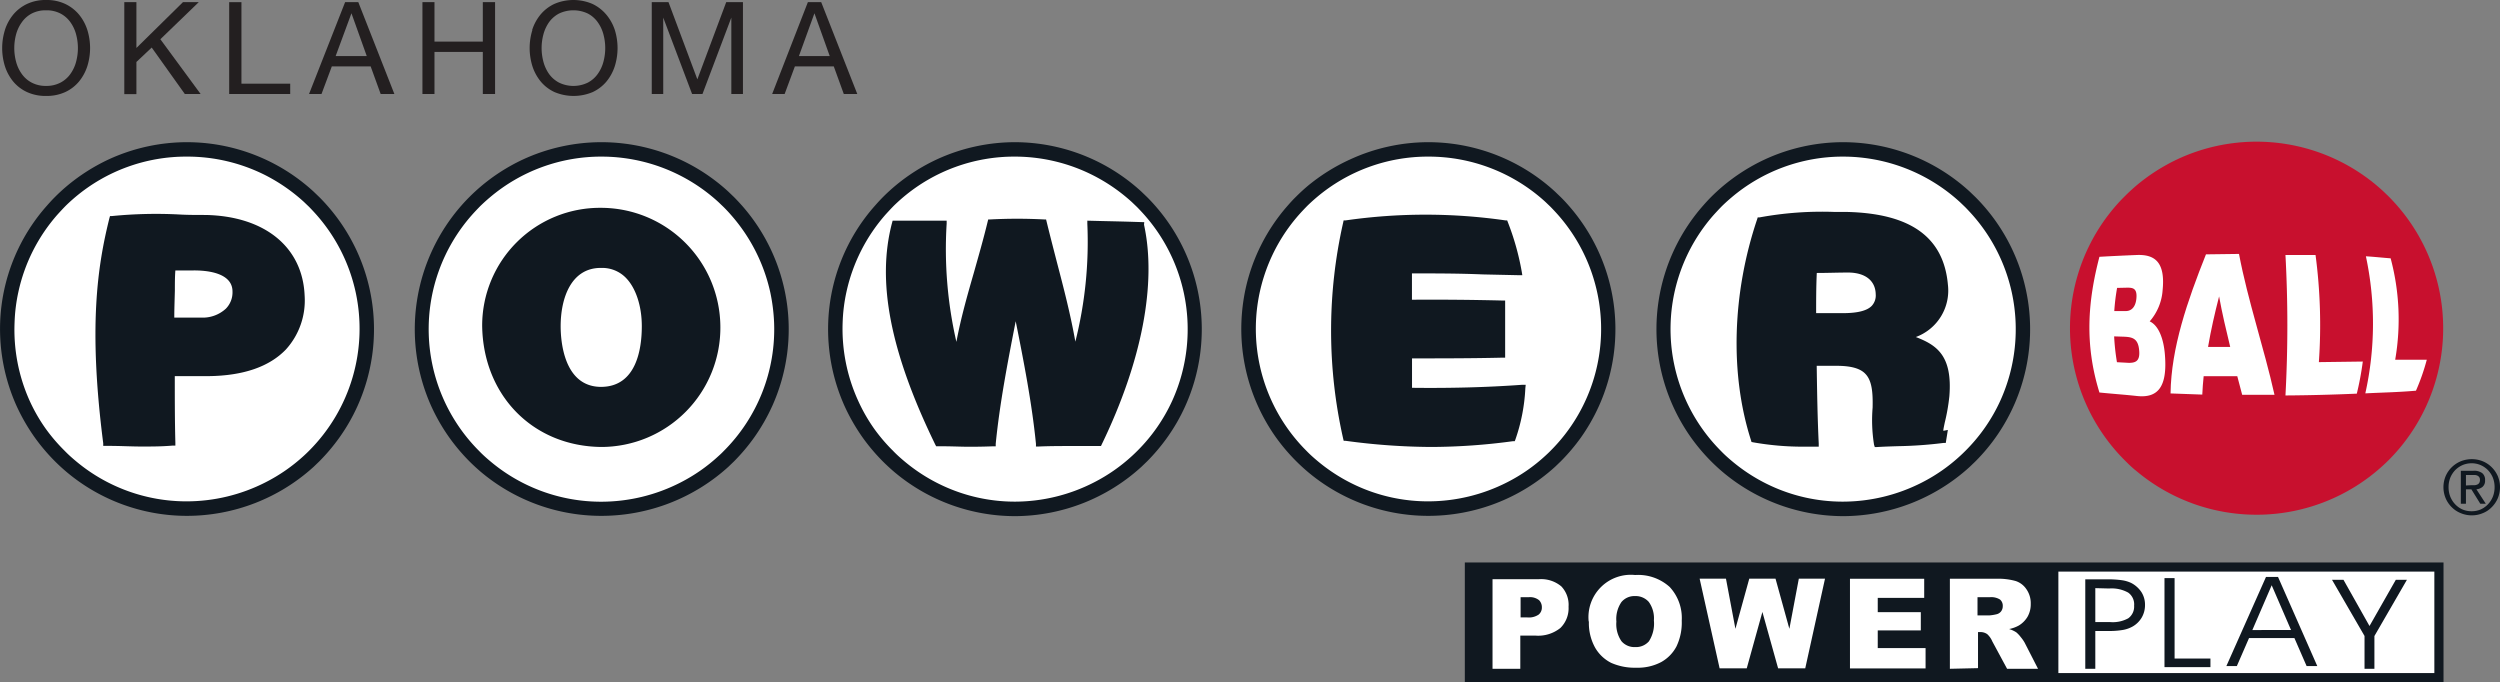 <svg Game_Id="Logos" xmlns="http://www.w3.org/2000/svg" viewBox="0 0 346.56 94.57"><rect x="0" y="0" width="346.56" height="94.57" fill="#808080" stroke="none"/><defs><style>.cls-1,.cls-4{fill:#fff;}.cls-2,.cls-5{fill:#101820;}.cls-3{fill:#c8102e;}.cls-4,.cls-5{fill-rule:evenodd;}.cls-6{fill:#231f20;}</style></defs><rect class="cls-1" x="284.17" y="78.38" width="53.98" height="15.49"/><path class="cls-1" d="M31.65,76.8a24.81,24.81,0,0,1-16.08-5.92q-.78-.66-1.5-1.38a26.21,26.21,0,0,1-2.69-3.17A24.31,24.31,0,0,1,9,62.16,24.86,24.86,0,0,1,6.79,51a24.29,24.29,0,0,1,.55-4.42A24.94,24.94,0,0,1,13,35.37q.51-.57,1.05-1.11c.48-.48,1-.94,1.5-1.39a24.84,24.84,0,0,1,5.63-3.6A24.55,24.55,0,0,1,31.65,27a25.13,25.13,0,0,1,11.41,2.75,24.85,24.85,0,0,1,5.51,3.84l.74.71q.54.54,1,1.11a25,25,0,0,1,5.69,11.2A26.18,26.18,0,0,1,56.6,51,24.87,24.87,0,0,1,52,66.33a26.21,26.21,0,0,1-2.69,3.17l-.74.71A24.48,24.48,0,0,1,43.06,74,25,25,0,0,1,31.69,76.8Z" transform="translate(-5.77 -6.29)"/><path class="cls-2" d="M31.69,28A24,24,0,0,1,42.6,30.6a24.38,24.38,0,0,1,5.3,3.68l.71.68c.34.35.68.71,1,1.07a23.89,23.89,0,0,1,5.46,10.75,23.94,23.94,0,0,1-6.46,22c-.24.24-.47.46-.71.68a23.7,23.7,0,0,1-5.3,3.68,24.1,24.1,0,0,1-11,2.65,23.84,23.84,0,0,1-15.43-5.68c-.5-.42-1-.87-1.44-1.33a24.11,24.11,0,0,1-2.58-3,23.41,23.41,0,0,1-2.3-4A24,24,0,0,1,7.79,51a23.3,23.3,0,0,1,.53-4.25A23.87,23.87,0,0,1,13.77,36c.33-.36.66-.72,1-1.07s.94-.9,1.44-1.32A23.84,23.84,0,0,1,31.65,28Zm0-2a26,26,0,0,0-10.88,2.4,26.51,26.51,0,0,0-5.85,3.75q-.81.69-1.56,1.44c-.37.37-.73.76-1.08,1.16A25.74,25.74,0,0,0,5.79,51,26.06,26.06,0,0,0,8.07,62.57a27,27,0,0,0,2.5,4.34,26.61,26.61,0,0,0,2.79,3.3q.75.75,1.56,1.44A25.93,25.93,0,0,0,31.65,77.8h0A26.12,26.12,0,0,0,49.25,71l.77-.74a26.61,26.61,0,0,0,2.79-3.3,25.6,25.6,0,0,0,2.5-4.34,25.92,25.92,0,0,0-4.2-27.86c-.35-.4-.72-.79-1.09-1.16l-.77-.74A26,26,0,0,0,31.69,26Z" transform="translate(-5.77 -6.29)"/><path class="cls-1" d="M89.14,76.8a24.75,24.75,0,0,1-10.46-2.31,25,25,0,0,1-5.62-3.61q-.78-.66-1.5-1.38a26.21,26.21,0,0,1-2.69-3.17,24.93,24.93,0,0,1,1.64-31q.51-.57,1-1.11c.47-.48,1-.94,1.5-1.39a25,25,0,0,1,5.62-3.6A24.63,24.63,0,0,1,89.14,27a25.16,25.16,0,0,1,11.41,2.75,24.85,24.85,0,0,1,5.51,3.84l.74.71q.54.54,1,1.11a24.84,24.84,0,0,1,5.68,11.2,24.87,24.87,0,0,1-4,19.76,26.21,26.21,0,0,1-2.69,3.17l-.74.71A24.48,24.48,0,0,1,100.55,74,25,25,0,0,1,89.18,76.8Z" transform="translate(-5.77 -6.29)"/><path class="cls-2" d="M89.18,28a24,24,0,0,1,16.2,6.32l.71.68c.35.35.69.71,1,1.07a24,24,0,0,1,5.46,10.75,25.2,25.2,0,0,1,.53,4.25,23.83,23.83,0,0,1-7,17.76c-.23.24-.46.46-.71.68a23.42,23.42,0,0,1-5.29,3.68,24.1,24.1,0,0,1-11,2.65,23.84,23.84,0,0,1-15.43-5.68c-.5-.42-1-.87-1.44-1.33a23.89,23.89,0,0,1-1-32.76c.32-.36.66-.72,1-1.07s.94-.9,1.44-1.32A23.84,23.84,0,0,1,89.14,28Zm-.05-2a26,26,0,0,0-10.87,2.4,26.28,26.28,0,0,0-5.85,3.75q-.81.69-1.56,1.44c-.37.37-.74.76-1.09,1.16a26,26,0,0,0-4.2,27.86,26.29,26.29,0,0,0,2.5,4.34,26.61,26.61,0,0,0,2.79,3.3q.75.75,1.56,1.44A25.93,25.93,0,0,0,89.13,77.8h.05A26.19,26.19,0,0,0,106.74,71l.77-.74a26.61,26.61,0,0,0,2.79-3.3,26.29,26.29,0,0,0,2.5-4.34,25.92,25.92,0,0,0-4.2-27.86c-.36-.4-.72-.79-1.09-1.16l-.77-.74A26.06,26.06,0,0,0,89.18,26Z" transform="translate(-5.77 -6.29)"/><path class="cls-1" d="M146.44,76.8a24.81,24.81,0,0,1-16.08-5.92c-.51-.44-1-.9-1.5-1.38a26.21,26.21,0,0,1-2.69-3.17,24.91,24.91,0,0,1,1.65-31c.33-.38.68-.75,1-1.11s1-.94,1.5-1.39a24.84,24.84,0,0,1,5.63-3.6A24.55,24.55,0,0,1,146.44,27a25.13,25.13,0,0,1,11.41,2.75,24.85,24.85,0,0,1,5.51,3.84l.74.71q.54.54,1.05,1.11a25,25,0,0,1,5.69,11.2,26.18,26.18,0,0,1,.55,4.42,24.87,24.87,0,0,1-4.6,15.34,26.21,26.21,0,0,1-2.69,3.17l-.74.71A24.48,24.48,0,0,1,157.85,74a25,25,0,0,1-11.37,2.76Z" transform="translate(-5.77 -6.29)"/><path class="cls-2" d="M146.48,28a24,24,0,0,1,10.91,2.64,24.38,24.38,0,0,1,5.3,3.68l.71.68c.34.35.68.71,1,1.07a23.89,23.89,0,0,1,5.46,10.75,24,24,0,0,1-1.58,15,23.68,23.68,0,0,1-4.88,7c-.24.24-.47.46-.71.68a23.7,23.7,0,0,1-5.3,3.68,24.1,24.1,0,0,1-10.95,2.65,23.68,23.68,0,0,1-10-2.22,24,24,0,0,1-5.4-3.46c-.5-.42-1-.87-1.44-1.33a24.11,24.11,0,0,1-2.58-3,23.41,23.41,0,0,1-2.3-4A24,24,0,0,1,122.58,51a23.3,23.3,0,0,1,.53-4.25A24,24,0,0,1,128.56,36c.33-.36.66-.72,1-1.07s.94-.9,1.44-1.32A23.84,23.84,0,0,1,146.44,28Zm0-2a25.93,25.93,0,0,0-10.87,2.4,26.34,26.34,0,0,0-5.86,3.75q-.81.69-1.56,1.44c-.37.37-.73.76-1.08,1.16A25.74,25.74,0,0,0,120.58,51a26.06,26.06,0,0,0,2.28,11.61,27,27,0,0,0,2.5,4.34,26.61,26.61,0,0,0,2.79,3.3q.75.75,1.56,1.44a26,26,0,0,0,16.73,6.15h0A26.12,26.12,0,0,0,164,71l.77-.74a26.61,26.61,0,0,0,2.79-3.3,25.6,25.6,0,0,0,2.5-4.34,25.92,25.92,0,0,0-4.2-27.86c-.35-.4-.72-.79-1.09-1.16l-.77-.74A26,26,0,0,0,146.48,26Z" transform="translate(-5.77 -6.29)"/><path class="cls-1" d="M203.74,76.8a24.7,24.7,0,0,1-10.45-2.31,25.1,25.1,0,0,1-5.63-3.61c-.51-.44-1-.9-1.5-1.38a26.12,26.12,0,0,1-2.68-3.17,24.36,24.36,0,0,1-2.4-4.17,24.89,24.89,0,0,1,4-26.79c.33-.38.68-.75,1-1.11s1-.94,1.5-1.39a25.06,25.06,0,0,1,5.63-3.6A24.55,24.55,0,0,1,203.74,27a25,25,0,0,1,16.93,6.59l.74.71c.35.36.7.73,1,1.11a24.9,24.9,0,0,1,1.64,31,26.12,26.12,0,0,1-2.68,3.17l-.74.71A24.54,24.54,0,0,1,215.15,74a25,25,0,0,1-11.37,2.76Z" transform="translate(-5.77 -6.29)"/><path class="cls-2" d="M203.78,28A24,24,0,0,1,220,34.28l.71.68c.34.35.68.71,1,1.07a23.89,23.89,0,0,1,5.46,10.75,23.84,23.84,0,0,1-6.46,22c-.23.24-.47.46-.71.68a23.42,23.42,0,0,1-5.29,3.68,24.17,24.17,0,0,1-11,2.65,23.71,23.71,0,0,1-10-2.22,24,24,0,0,1-5.4-3.46c-.5-.42-1-.87-1.44-1.33a23.9,23.9,0,0,1-1-32.76c.32-.36.66-.72,1-1.07s.94-.9,1.44-1.32A23.84,23.84,0,0,1,203.74,28Zm0-2a26,26,0,0,0-10.87,2.4A26.28,26.28,0,0,0,187,32.11q-.81.69-1.56,1.44c-.38.37-.74.76-1.09,1.16a25.86,25.86,0,0,0-5.92,11.65,26.66,26.66,0,0,0-.57,4.6,25.93,25.93,0,0,0,2.29,11.61,26.24,26.24,0,0,0,2.49,4.34,26.69,26.69,0,0,0,2.8,3.3q.75.75,1.56,1.44a25.93,25.93,0,0,0,16.72,6.15h0A26.12,26.12,0,0,0,221.34,71l.77-.74a26.69,26.69,0,0,0,2.8-3.3,26.24,26.24,0,0,0,2.49-4.34,25.92,25.92,0,0,0-4.2-27.86c-.35-.4-.71-.79-1.09-1.16l-.77-.74A26,26,0,0,0,203.78,26Z" transform="translate(-5.77 -6.29)"/><path class="cls-1" d="M261.23,76.8a24.81,24.81,0,0,1-16.08-5.92c-.51-.44-1-.9-1.5-1.38A26.21,26.21,0,0,1,241,66.33a24.91,24.91,0,0,1,1.65-31c.33-.38.68-.75,1-1.11s1-.94,1.5-1.39a24.84,24.84,0,0,1,5.63-3.6A24.55,24.55,0,0,1,261.23,27a25.13,25.13,0,0,1,11.41,2.75,24.85,24.85,0,0,1,5.51,3.84l.74.71q.54.54,1.05,1.11a24.9,24.9,0,0,1,1.64,31,25.33,25.33,0,0,1-2.69,3.17l-.74.71A24.48,24.48,0,0,1,272.64,74a25,25,0,0,1-11.37,2.76Z" transform="translate(-5.77 -6.29)"/><path class="cls-2" d="M261.27,28a24,24,0,0,1,16.21,6.32l.71.68c.34.35.68.71,1,1.07a23.89,23.89,0,0,1,5.46,10.75,24,24,0,0,1-1.58,15,23.68,23.68,0,0,1-4.88,7c-.24.24-.47.46-.71.68a23.64,23.64,0,0,1-5.29,3.68,24.17,24.17,0,0,1-11,2.65,23.71,23.71,0,0,1-10-2.22,24,24,0,0,1-5.4-3.46c-.5-.42-1-.87-1.44-1.33a23.92,23.92,0,0,1-1-32.76c.33-.36.66-.72,1-1.07s.94-.9,1.44-1.32A23.84,23.84,0,0,1,261.23,28Zm0-2a25.93,25.93,0,0,0-10.87,2.4,26.34,26.34,0,0,0-5.86,3.75q-.81.69-1.56,1.44c-.37.37-.73.76-1.08,1.16a25.92,25.92,0,0,0-4.2,27.86,26.24,26.24,0,0,0,2.49,4.34,26.61,26.61,0,0,0,2.79,3.3q.75.75,1.56,1.44a26,26,0,0,0,16.73,6.15h0A26.12,26.12,0,0,0,278.83,71l.77-.74a25.92,25.92,0,0,0,1.09-35.5c-.35-.4-.72-.79-1.09-1.16l-.77-.74A26,26,0,0,0,261.27,26Z" transform="translate(-5.77 -6.29)"/><path class="cls-3" d="M300.3,70.09c.5.5,1,1,1.55,1.43a25.92,25.92,0,0,0,34.26-.7c.26-.24.52-.48.77-.73a25.87,25.87,0,0,0,2.55-33.61c-.46-.63-.95-1.23-1.47-1.82-.35-.39-.71-.78-1.08-1.15l-.77-.74a25.89,25.89,0,0,0-28.42-4.44,26.4,26.4,0,0,0-5.84,3.74c-.53.46-1.05.94-1.55,1.44s-.74.76-1.09,1.15c-.52.59-1,1.19-1.47,1.82a25.87,25.87,0,0,0,2.56,33.61Z" transform="translate(-5.77 -6.29)"/><path class="cls-2" d="M208.83,84.26v16.6H344.5V84.26Zm134.4,15.33H291.11V85.53h52.12Z" transform="translate(-5.77 -6.29)"/><path class="cls-4" d="M212.71,86.58h6.38a4.36,4.36,0,0,1,3.12,1,3.72,3.72,0,0,1,1,2.82,3.83,3.83,0,0,1-1.13,2.94,4.91,4.91,0,0,1-3.46,1.06h-2.1V99h-3.85V86.58Zm3.85,5.3h.94a2.4,2.4,0,0,0,1.56-.39,1.25,1.25,0,0,0,.45-1,1.37,1.37,0,0,0-.39-1,2,2,0,0,0-1.46-.41h-1.1v2.78Z" transform="translate(-5.77 -6.29)"/><path class="cls-4" d="M226,92.46A5.87,5.87,0,0,1,232.44,86a6.52,6.52,0,0,1,4.79,1.66,6.32,6.32,0,0,1,1.67,4.67,7.63,7.63,0,0,1-.73,3.57,5.28,5.28,0,0,1-2.12,2.17,6.93,6.93,0,0,1-3.45.78,8.05,8.05,0,0,1-3.48-.67,5.32,5.32,0,0,1-2.24-2.13,7,7,0,0,1-.85-3.62Zm3.84,0a4.16,4.16,0,0,0,.7,2.71,2.35,2.35,0,0,0,1.9.82,2.38,2.38,0,0,0,1.91-.8,4.54,4.54,0,0,0,.69-2.89,3.87,3.87,0,0,0-.71-2.57,2.43,2.43,0,0,0-1.92-.81,2.34,2.34,0,0,0-1.87.83,4.14,4.14,0,0,0-.7,2.71Z" transform="translate(-5.77 -6.29)"/><polygon class="cls-4" points="235.61 80.22 239.26 80.22 240.57 87.17 242.49 80.22 246.13 80.22 248.05 87.17 249.36 80.22 252.99 80.22 250.25 92.65 246.49 92.65 244.31 84.83 242.14 92.65 238.38 92.65 235.61 80.22 235.61 80.22"/><polygon class="cls-4" points="256.45 80.23 266.74 80.23 266.74 82.88 260.3 82.88 260.3 84.86 266.27 84.86 266.27 87.39 260.3 87.39 260.3 89.84 266.93 89.84 266.93 92.66 256.45 92.66 256.45 80.23 256.45 80.23"/><path class="cls-4" d="M276.07,99V86.52h6.39a9,9,0,0,1,2.72.31A2.86,2.86,0,0,1,286.7,88a3.38,3.38,0,0,1,.58,2,3.48,3.48,0,0,1-.44,1.78A3.53,3.53,0,0,1,285.63,93a4.63,4.63,0,0,1-1.35.49,3.79,3.79,0,0,1,1,.46,4,4,0,0,1,.61.65,5.14,5.14,0,0,1,.54.77L288.29,99H284l-2.05-3.8a2.87,2.87,0,0,0-.7-1,1.63,1.63,0,0,0-.94-.29h-.34v5Zm3.85-7.4h1.62a5.94,5.94,0,0,0,1-.16,1.11,1.11,0,0,0,.62-.39,1.16,1.16,0,0,0,.24-.73,1.12,1.12,0,0,0-.38-.92,2.28,2.28,0,0,0-1.43-.32h-1.69v2.52Z" transform="translate(-5.77 -6.29)"/><path class="cls-5" d="M296.23,87.82v4.7h2A4.47,4.47,0,0,0,300.8,92a2,2,0,0,0,.81-1.75,2,2,0,0,0-.82-1.81,4.71,4.71,0,0,0-2.63-.57Zm-1.39-1.22h3a14,14,0,0,1,2.06.12,4.56,4.56,0,0,1,1.3.38,3.8,3.8,0,0,1,1.43,1.28,3.23,3.23,0,0,1,.49,1.77,3.42,3.42,0,0,1-.44,1.72,3.46,3.46,0,0,1-1.26,1.26,4.24,4.24,0,0,1-1.34.48,11,11,0,0,1-2,.15h-1.85V99h-1.39V86.6Z" transform="translate(-5.77 -6.29)"/><polygon class="cls-5" points="306.42 92.48 300.05 92.48 300.05 80.14 301.45 80.14 301.45 91.29 306.42 91.29 306.42 92.48 306.42 92.48"/><path class="cls-5" d="M315.87,98.62H314.4l5.49-12.35h1.67L327,98.62h-1.48l-1.69-3.88h-6.29l-1.69,3.88Zm7.49-5-2.68-6.2L318,93.63Z" transform="translate(-5.77 -6.29)"/><polygon class="cls-5" points="329.15 88.17 329.15 92.71 327.78 92.71 327.78 88.16 323.27 80.37 324.86 80.37 328.47 86.78 332.12 80.37 333.66 80.37 329.15 88.17 329.15 88.17"/><path class="cls-2" d="M344.8,72.28a3.92,3.92,0,0,1,.85-1.23,4,4,0,0,1,1.25-.82,4.11,4.11,0,0,1,1.52-.29,4,4,0,0,1,1.51.29,3.78,3.78,0,0,1,1.24.82,3.92,3.92,0,0,1,.85,1.23,4,4,0,0,1,0,3.09,3.86,3.86,0,0,1-.85,1.24,3.49,3.49,0,0,1-1.24.82,3.8,3.8,0,0,1-1.51.3,3.92,3.92,0,0,1-1.52-.3,3.72,3.72,0,0,1-1.25-.82,3.86,3.86,0,0,1-.85-1.24,4,4,0,0,1,0-3.09Zm.64,2.86a3.33,3.33,0,0,0,.68,1.06,3.17,3.17,0,0,0,1,.71,3.21,3.21,0,0,0,1.28.25,3.12,3.12,0,0,0,1.26-.25,3.17,3.17,0,0,0,1-.71,3.33,3.33,0,0,0,.68-1.06,3.56,3.56,0,0,0,.24-1.32,3.51,3.51,0,0,0-.24-1.31,3.39,3.39,0,0,0-.68-1.05,3.28,3.28,0,0,0-1-.69,3.12,3.12,0,0,0-1.26-.26,3.22,3.22,0,0,0-1.28.26,3.28,3.28,0,0,0-1,.69,3.39,3.39,0,0,0-.68,1.05,3.51,3.51,0,0,0-.24,1.31A3.56,3.56,0,0,0,345.44,75.14Zm3.22-3.59a1.88,1.88,0,0,1,1.21.33,1.19,1.19,0,0,1,.39,1,1.1,1.1,0,0,1-.35.9,1.58,1.58,0,0,1-.85.34l1.3,2h-.76l-1.24-2h-.75v2h-.71V71.55Zm-.31,2,.45,0a1.12,1.12,0,0,0,.38-.09.64.64,0,0,0,.27-.22.83.83,0,0,0,.1-.43.64.64,0,0,0-.09-.36.66.66,0,0,0-.23-.21,1,1,0,0,0-.32-.1l-.36,0h-.94v1.45Z" transform="translate(-5.77 -6.29)"/><path class="cls-1" d="M296.8,60.7c-2.07-6.7-1.62-12.6,0-18.81,1.72-.1,3.44-.18,5.16-.25,2.45-.1,4,.91,3.6,4.88a7.35,7.35,0,0,1-1.79,4.32c1.26.58,1.94,2.46,2.11,4.64.36,4.49-1,6-3.84,5.71C300.32,61,298.56,60.88,296.8,60.7Zm2.45-14.5a29,29,0,0,0-.39,3.21h1.6c.77,0,1.34-.55,1.46-1.7.16-1.52-.54-1.55-1.35-1.54Zm-.41,6.72a30.85,30.85,0,0,0,.39,3.58l1.65.09c.93,0,1.57-.24,1.43-1.72-.14-1.73-1-1.87-2.25-1.91Z" transform="translate(-5.77 -6.29)"/><path class="cls-1" d="M306.66,60.83c.09-6.34,2.32-12.78,4.91-19.28l4.58-.06c1.23,6.49,3.46,13,4.92,19.53h-4.48c-.23-.86-.46-1.72-.68-2.58l-4.66,0c-.09.85-.15,1.7-.19,2.55Zm6.73-13.45c-.6,2.33-1.13,4.65-1.53,7h3.07C314.35,52,313.81,49.71,313.39,47.38Z" transform="translate(-5.77 -6.29)"/><path class="cls-1" d="M322.59,61.11a180.65,180.65,0,0,0,0-19.47l4.17,0a73.8,73.8,0,0,1,.46,14.85l6.09-.08a41.35,41.35,0,0,1-.83,4.45C329.18,61,325.89,61.09,322.59,61.11Z" transform="translate(-5.77 -6.29)"/><path class="cls-1" d="M333.66,60.82a44.61,44.61,0,0,0,.08-19c1.07.06,2.36.2,3.43.28a32.78,32.78,0,0,1,.63,14.06c1.56,0,2.82,0,4.38,0a29.21,29.21,0,0,1-1.5,4.29C338.15,60.67,336.2,60.69,333.66,60.82Z" transform="translate(-5.77 -6.29)"/><path class="cls-2" d="M34.29,36.09c-1.33,0-2.55,0-3.72-.07a62.21,62.21,0,0,0-9.27.22l-.28,0-.08.28c-1.67,6.69-2.93,15.1-.86,31.22l0,.36.74,0c1.61,0,3.11.09,4.63.09,1.36,0,2.74,0,4.23-.13l.4,0v-.4C30,64.6,30,61.49,30,58.43c1.57,0,3.13,0,4.71,0,4.8-.06,8.39-1.3,10.69-3.69A10.11,10.11,0,0,0,48,47.28C47.73,40.54,42.48,36.26,34.29,36.09ZM38,46.7a3.22,3.22,0,0,1-.92,2.38,4.74,4.74,0,0,1-3.36,1.24H29.93c0-1.19.05-2.49.08-3.74,0-1,0-1.91.07-2.8l2.46,0C34.19,43.76,38,44,38,46.7Z" transform="translate(-5.77 -6.29)"/><path class="cls-2" d="M89.09,35.1A16.33,16.33,0,0,0,72.61,51.43c.12,9.64,7,16.71,16.49,16.82a16.53,16.53,0,0,0,16.53-16.73h0A16.57,16.57,0,0,0,89.09,35.1Zm-5.6,16.41c0-3.9,1.45-8.06,5.53-8.08h.16a4.58,4.58,0,0,1,3.28,1.3c1.42,1.39,2.28,3.92,2.28,6.78,0,3.13-.74,8.39-5.64,8.41-5.21,0-5.61-6.45-5.61-8.41Z" transform="translate(-5.77 -6.29)"/><path class="cls-2" d="M164.39,37.08h-.3c-2.53-.08-3-.09-5.65-.15l-1.94-.05,0,.42a56.68,56.68,0,0,1-1.66,16.35c-.69-3.88-1.61-7.38-2.57-11.06-.46-1.79-.94-3.63-1.42-5.6l-.07-.28h-.28a71.21,71.21,0,0,0-7.45,0h-.29l-.07.28c-.6,2.48-1.26,4.76-1.89,7-.93,3.23-1.81,6.3-2.45,9.69A57.35,57.35,0,0,1,137,37.29l0-.41h-.41c-1.13,0-1.86,0-2.51,0-1.1,0-2,0-4.26,0h-.31l-.08.3c-2.15,8.13-.26,17.9,6,30.76l.11.21h.23c2.07,0,3.13.07,4.15.07s1.86,0,3.54-.06h.34l0-.34c.55-5.6,1.67-11.37,2.77-17,1.12,5.59,2.25,11.36,2.81,17l0,.37.36,0c1.58-.07,3-.07,4.42-.07,1.24,0,2.53,0,4,0h.23l.1-.21c5.57-11.5,7.65-22.32,5.87-30.46Z" transform="translate(-5.77 -6.29)"/><path class="cls-2" d="M201.51,60.05l0-4.08c4.14,0,8.35,0,12.51-.1h.4v-.41c0-2.39,0-4.78,0-7.11v-.4H214c-4.1-.1-8.31-.14-12.5-.11l0-3.65c3.28,0,6.45,0,9.8.14l5,.11h.5l-.08-.49a35.87,35.87,0,0,0-1.93-6.87l-.09-.24-.25,0a77.75,77.75,0,0,0-22.13,0l-.29,0-.06.28a67.83,67.83,0,0,0,0,30l.07.28.28,0a90.49,90.49,0,0,0,11.86.85,85.68,85.68,0,0,0,11.32-.8l.25,0,.09-.23a25.14,25.14,0,0,0,1.38-7.11l.05-.48-.49,0C211.7,60,206.57,60.11,201.51,60.05Z" transform="translate(-5.77 -6.29)"/><path class="cls-2" d="M276,61.21c.45-5.64-1.77-7.09-4.65-8.2a6.86,6.86,0,0,0,4.45-7.22c-.57-6.6-5.14-9.91-14-10.12h-1.72a47.73,47.73,0,0,0-10.41.76l-.24,0-.07.23c-3.48,10.33-3.8,21.51-.86,30.66l.07.24.25.05a39.21,39.21,0,0,0,7,.6l1.65,0,.42,0,0-.42c-.17-3.56-.23-7.21-.28-10.74V57l2.75,0c2,0,3.29.36,4,1.12.9.93,1.05,2.54,1,4.67a21.35,21.35,0,0,0,.2,5.16l.1.31.33,0c1-.06,2-.09,2.93-.12a57.68,57.68,0,0,0,6.28-.45l.3,0,.29-1.8-.57.11h-.06c0-.21.11-.68.2-1.13A26.88,26.88,0,0,0,276,61.21ZM265.79,47.08a2.12,2.12,0,0,1-.56,1.62c-.65.66-1.94,1-4,1l-3.7,0c0-1.78,0-3.6.09-5.57,1.45,0,2.92-.06,4.35-.06C264.35,44.08,265.75,45.2,265.79,47.08Z" transform="translate(-5.77 -6.29)"/><path class="cls-6" d="M6.45,10.45A6.45,6.45,0,0,1,7.6,8.32,5.61,5.61,0,0,1,9.51,6.84a6,6,0,0,1,2.65-.55,6,6,0,0,1,2.66.55,5.61,5.61,0,0,1,1.91,1.48,6.45,6.45,0,0,1,1.15,2.13,8.45,8.45,0,0,1,0,5,6.45,6.45,0,0,1-1.15,2.13,5.47,5.47,0,0,1-1.91,1.47,6.16,6.16,0,0,1-2.66.54,6.12,6.12,0,0,1-2.65-.54A5.47,5.47,0,0,1,7.6,17.59a6.45,6.45,0,0,1-1.15-2.13,8.45,8.45,0,0,1,0-5ZM8,14.85a5.15,5.15,0,0,0,.79,1.69,3.88,3.88,0,0,0,1.37,1.2,4.15,4.15,0,0,0,2,.46,4.16,4.16,0,0,0,2-.46,3.88,3.88,0,0,0,1.37-1.2,5.15,5.15,0,0,0,.79-1.69,7.31,7.31,0,0,0,0-3.79,5.15,5.15,0,0,0-.79-1.69,3.88,3.88,0,0,0-1.37-1.2,4.16,4.16,0,0,0-2-.45,4.15,4.15,0,0,0-2,.45A3.88,3.88,0,0,0,8.8,9.37,5.15,5.15,0,0,0,8,11.06a7.31,7.31,0,0,0,0,3.79Z" transform="translate(-5.77 -6.29)"/><path class="cls-6" d="M24.68,6.59v6.35l6.45-6.35h2.19L28,11.73l5.58,7.59H31.39L26.8,12.88l-2.12,2v4.46H23V6.59Z" transform="translate(-5.77 -6.29)"/><path class="cls-6" d="M39.24,6.59v11.3H46v1.43H37.54V6.59Z" transform="translate(-5.77 -6.29)"/><path class="cls-6" d="M55.44,6.59l5,12.73H58.54l-1.39-3.83H51.77l-1.43,3.83H48.61l5-12.73Zm1.17,7.47L54.49,8.13h0L52.3,14.06Z" transform="translate(-5.77 -6.29)"/><path class="cls-6" d="M66,6.59v5.47h6.7V6.59h1.7V19.32h-1.7V13.49H66v5.83H64.33V6.59Z" transform="translate(-5.77 -6.29)"/><path class="cls-6" d="M79.54,10.45a6.45,6.45,0,0,1,1.15-2.13A5.61,5.61,0,0,1,82.6,6.84a6.68,6.68,0,0,1,5.31,0,5.71,5.71,0,0,1,1.91,1.48A6.45,6.45,0,0,1,91,10.45a8.45,8.45,0,0,1,0,5,6.45,6.45,0,0,1-1.15,2.13,5.56,5.56,0,0,1-1.91,1.47,6.8,6.8,0,0,1-5.31,0,5.47,5.47,0,0,1-1.91-1.47,6.45,6.45,0,0,1-1.15-2.13,8.45,8.45,0,0,1,0-5Zm1.56,4.4a5.34,5.34,0,0,0,.78,1.69,4,4,0,0,0,1.38,1.2,4.56,4.56,0,0,0,4,0,3.88,3.88,0,0,0,1.37-1.2,5.15,5.15,0,0,0,.79-1.69,7.31,7.31,0,0,0,0-3.79,5.15,5.15,0,0,0-.79-1.69,3.88,3.88,0,0,0-1.37-1.2,4.65,4.65,0,0,0-4,0,4,4,0,0,0-1.38,1.2,5.34,5.34,0,0,0-.78,1.69,7.31,7.31,0,0,0,0,3.79Z" transform="translate(-5.77 -6.29)"/><path class="cls-6" d="M98.44,6.59l4,10.7,4-10.7h2.32V19.32h-1.61V8.73h0l-4,10.59h-1.44l-4-10.59h0V19.32H96.12V6.59Z" transform="translate(-5.77 -6.29)"/><path class="cls-6" d="M119.61,6.59l5,12.73h-1.87l-1.39-3.83h-5.39l-1.42,3.83h-1.73l4.95-12.73Zm1.18,7.47-2.12-5.93h0l-2.15,5.93Z" transform="translate(-5.77 -6.29)"/></svg>